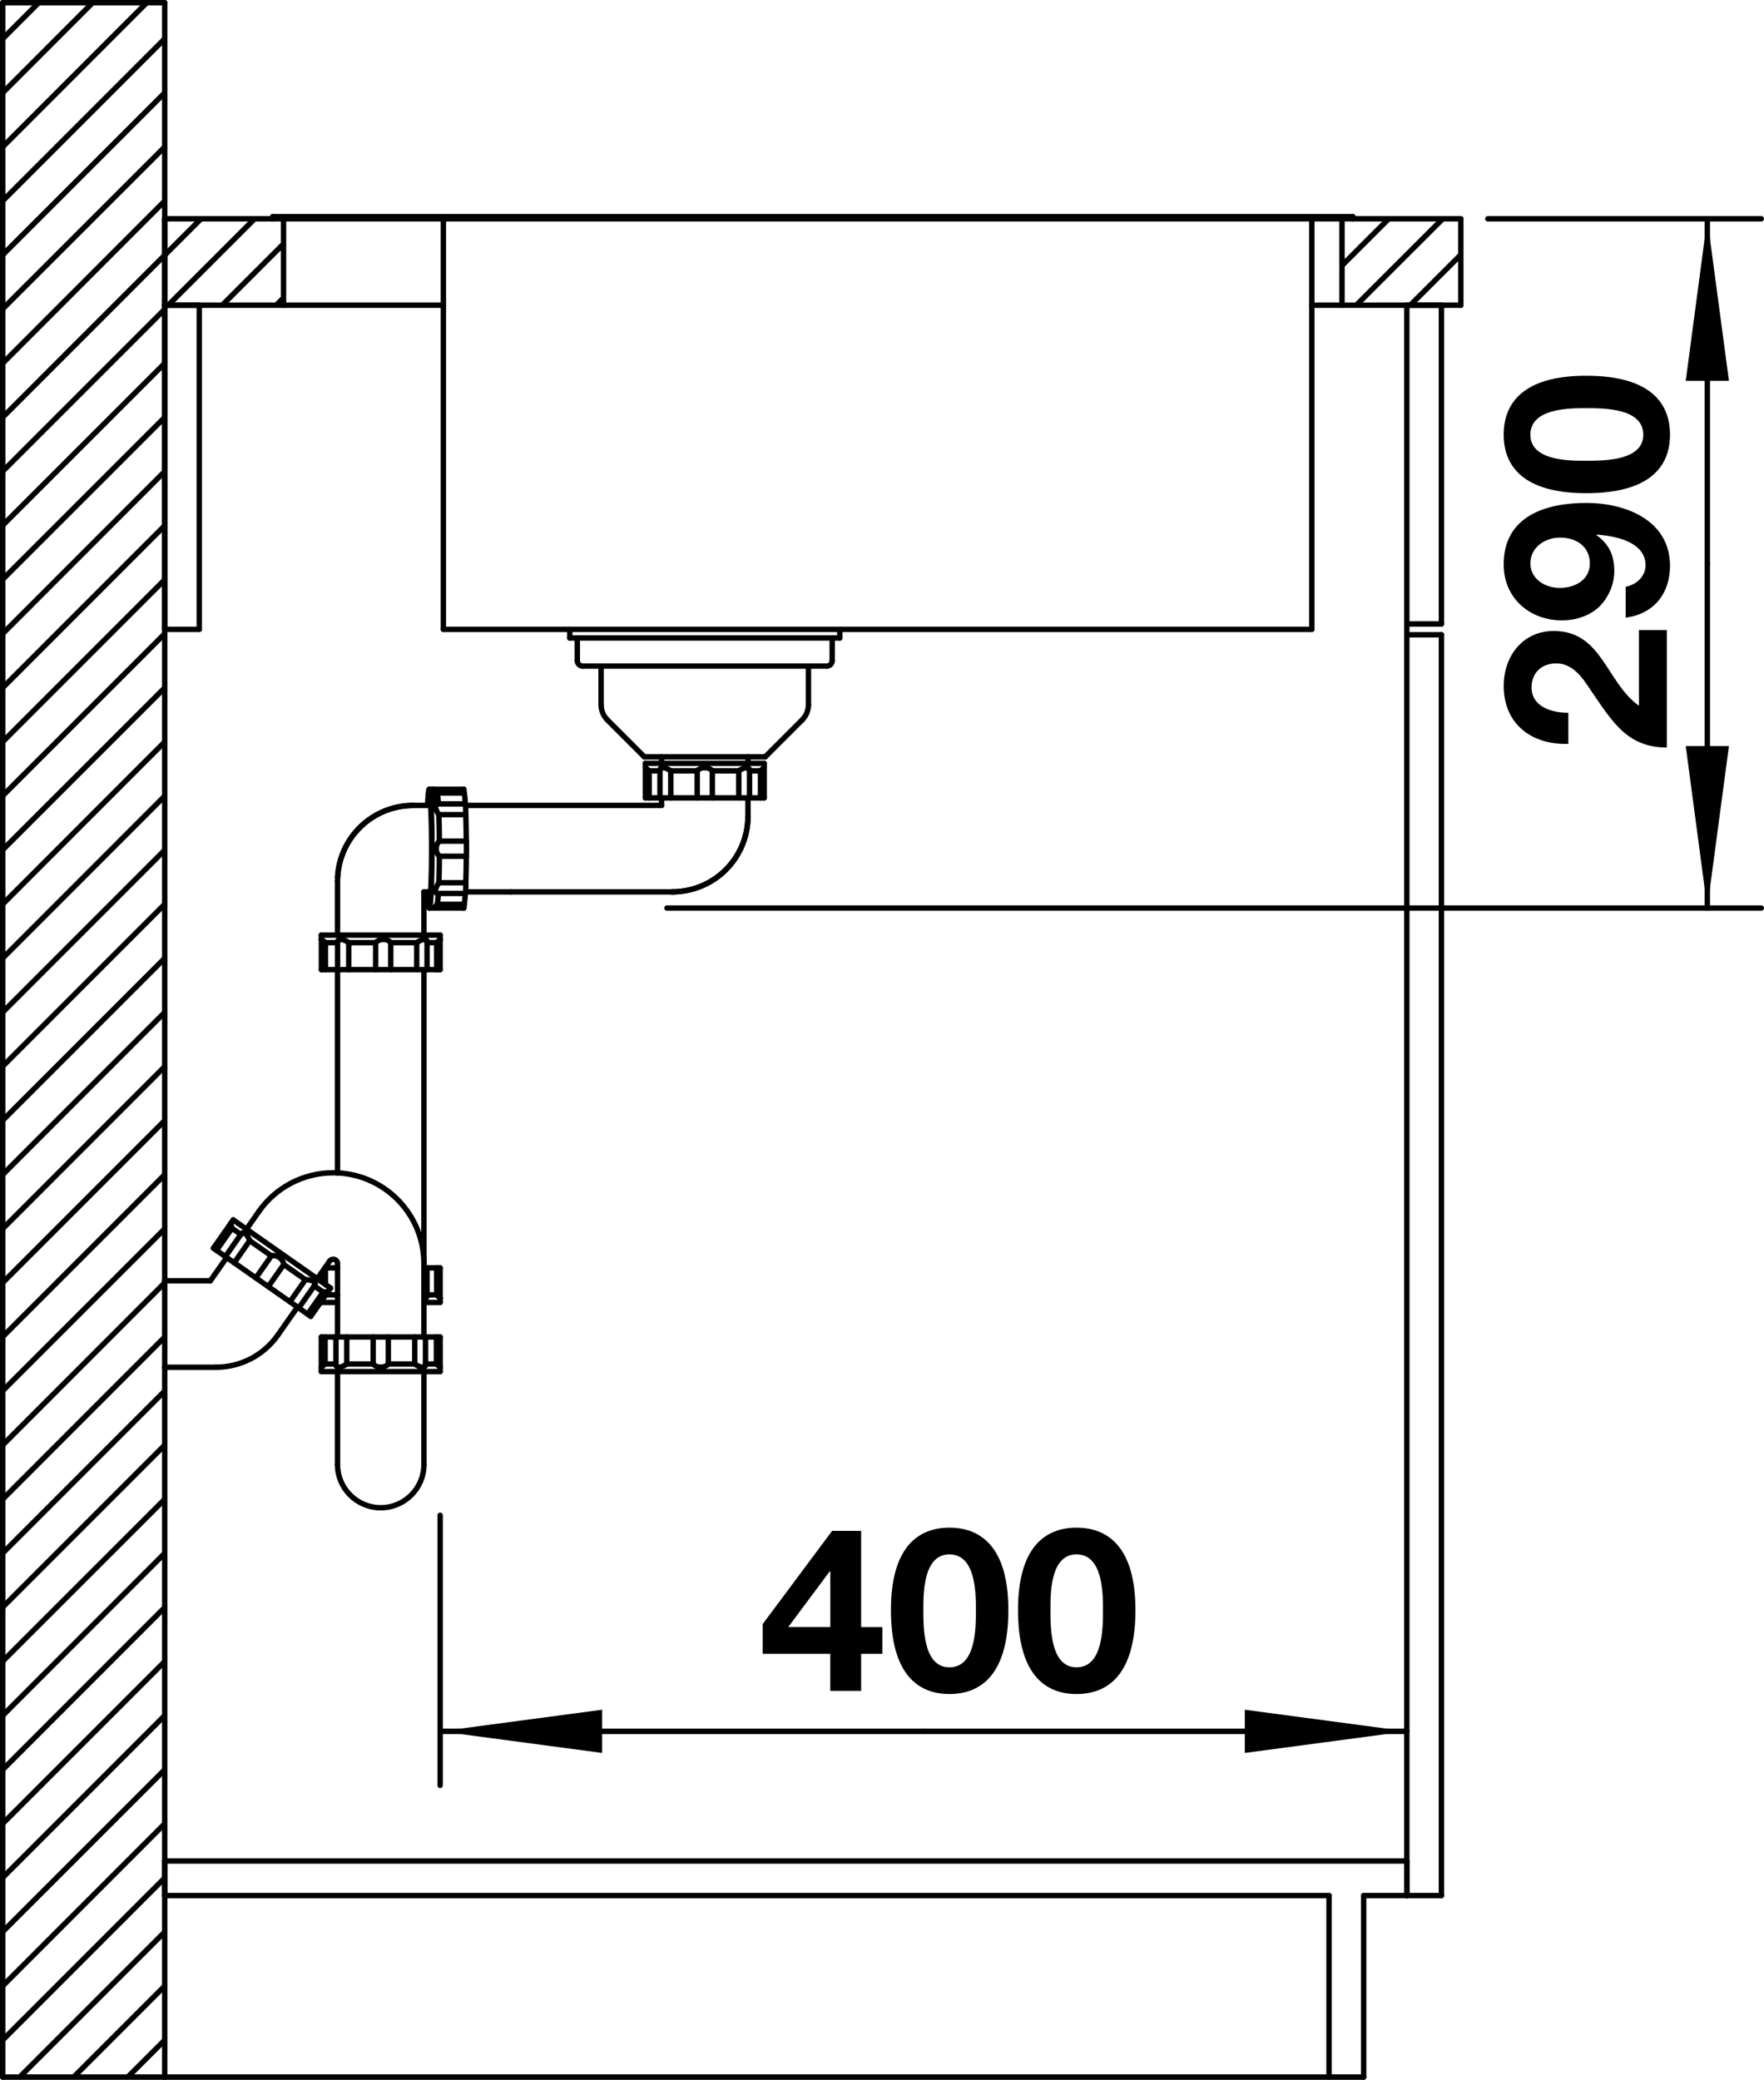 <?xml version="1.0" encoding="utf-8"?>
<!-- Generator: Adobe Illustrator 15.0.0, SVG Export Plug-In . SVG Version: 6.00 Build 0)  -->
<!DOCTYPE svg PUBLIC "-//W3C//DTD SVG 1.1//EN" "http://www.w3.org/Graphics/SVG/1.1/DTD/svg11.dtd">
<svg version="1.1" id="_x30_" xmlns="http://www.w3.org/2000/svg" xmlns:xlink="http://www.w3.org/1999/xlink" x="0px" y="0px"
	 width="46.295px" height="54.568px" viewBox="0 0 46.295 54.568" enable-background="new 0 0 46.295 54.568" xml:space="preserve">
<g>
	<path d="M21.79,43.391h-1.775v-0.779l1.823-2.446H22.6v2.524h0.557v0.701H22.6v0.972h-0.81V43.391z M21.79,41.232h-0.018
		l-1.085,1.457h1.104V41.232z"/>
	<path d="M24.917,40.081c0.839,0,1.547,0.527,1.547,2.164c0,1.674-0.708,2.201-1.547,2.201c-0.834,0-1.535-0.527-1.535-2.201
		C23.381,40.608,24.083,40.081,24.917,40.081z M24.917,43.745c0.695,0,0.695-1.026,0.695-1.5c0-0.438,0-1.463-0.695-1.463
		c-0.689,0-0.684,1.025-0.684,1.463C24.233,42.719,24.233,43.745,24.917,43.745z"/>
	<path d="M28.252,40.081c0.839,0,1.547,0.527,1.547,2.164c0,1.674-0.708,2.201-1.547,2.201c-0.834,0-1.535-0.527-1.535-2.201
		C26.717,40.608,27.418,40.081,28.252,40.081z M28.252,43.745c0.695,0,0.695-1.026,0.695-1.5c0-0.438,0-1.463-0.695-1.463
		c-0.689,0-0.684,1.025-0.684,1.463C27.569,42.719,27.569,43.745,28.252,43.745z"/>
</g>
<line fill="none" stroke="#000000" stroke-width="0.142" stroke-linecap="round" stroke-linejoin="round" stroke-miterlimit="10" x1="11.551" y1="39.756" x2="11.551" y2="46.843"/>
<line fill="none" stroke="#000000" stroke-width="0.142" stroke-linecap="round" stroke-linejoin="round" stroke-miterlimit="10" x1="11.551" y1="45.425" x2="24.237" y2="45.425"/>
<line fill="none" stroke="#000000" stroke-width="0.142" stroke-linecap="round" stroke-linejoin="round" stroke-miterlimit="10" x1="36.921" y1="45.425" x2="24.237" y2="45.425"/>
<polygon points="11.551,45.425 15.803,45.992 15.803,44.858 "/>
<polygon points="36.921,45.425 32.669,44.858 32.669,45.992 "/>
<g>
	<path d="M41.159,19.517c-0.959,0.03-1.695-0.516-1.695-1.523c0-0.768,0.49-1.439,1.313-1.439c1.271,0,1.373,1.349,2.236,1.961
		V16.53h0.732v3.082c-0.979,0-1.379-0.6-1.877-1.325c-0.258-0.366-0.51-0.881-1.025-0.881c-0.402,0-0.648,0.264-0.648,0.629
		c0,0.504,0.521,0.666,0.965,0.666V19.517z"/>
	<path d="M42.665,15.395c0.281-0.054,0.521-0.27,0.521-0.564c0-0.624-0.814-0.773-1.277-0.803l-0.012,0.012
		c0.336,0.234,0.469,0.54,0.469,0.948c0,0.359-0.168,0.726-0.432,0.965c-0.26,0.222-0.602,0.324-0.936,0.324
		c-0.859,0-1.535-0.587-1.535-1.469c0-1.271,1.109-1.613,2.17-1.613c1.031,0,2.195,0.456,2.195,1.649
		c0,0.726-0.42,1.265-1.164,1.361V15.395z M40.944,14.105c-0.391,0-0.779,0.246-0.779,0.678c0,0.408,0.383,0.642,0.768,0.642
		c0.395,0,0.791-0.204,0.791-0.642C41.723,14.328,41.358,14.105,40.944,14.105z"/>
	<path d="M39.463,11.405c0-0.839,0.527-1.547,2.164-1.547c1.674,0,2.201,0.708,2.201,1.547c0,0.833-0.527,1.535-2.201,1.535
		C39.991,12.94,39.463,12.239,39.463,11.405z M43.127,11.405c0-0.696-1.027-0.696-1.5-0.696c-0.438,0-1.463,0-1.463,0.696
		c0,0.689,1.025,0.684,1.463,0.684C42.1,12.089,43.127,12.089,43.127,11.405z"/>
</g>
<line fill="none" stroke="#000000" stroke-width="0.142" stroke-linecap="round" stroke-linejoin="round" stroke-miterlimit="10" x1="39.047" y1="5.74" x2="46.224" y2="5.74"/>
<line fill="none" stroke="#000000" stroke-width="0.142" stroke-linecap="round" stroke-linejoin="round" stroke-miterlimit="10" x1="17.504" y1="23.825" x2="46.224" y2="23.825"/>
<line fill="none" stroke="#000000" stroke-width="0.142" stroke-linecap="round" stroke-linejoin="round" stroke-miterlimit="10" x1="44.807" y1="5.74" x2="44.807" y2="14.783"/>
<line fill="none" stroke="#000000" stroke-width="0.142" stroke-linecap="round" stroke-linejoin="round" stroke-miterlimit="10" x1="44.807" y1="23.825" x2="44.807" y2="14.783"/>
<polygon points="44.807,5.74 44.241,9.992 45.375,9.992 "/>
<polygon points="44.807,23.825 45.375,19.573 44.241,19.573 "/>
<line fill="none" stroke="#000000" stroke-width="0.142" stroke-linecap="round" stroke-linejoin="round" stroke-miterlimit="10" x1="0.071" y1="54.496" x2="4.323" y2="54.496"/>
<line fill="none" stroke="#000000" stroke-width="0.142" stroke-linecap="round" stroke-linejoin="round" stroke-miterlimit="10" x1="0.071" y1="0.071" x2="0.071" y2="54.496"/>
<line fill="none" stroke="#000000" stroke-width="0.142" stroke-linecap="round" stroke-linejoin="round" stroke-miterlimit="10" x1="4.323" y1="0.071" x2="4.323" y2="33.604"/>
<line fill="none" stroke="#000000" stroke-width="0.142" stroke-linecap="round" stroke-linejoin="round" stroke-miterlimit="10" x1="4.323" y1="35.872" x2="4.323" y2="54.496"/>
<line fill="none" stroke="#000000" stroke-width="0.142" stroke-linecap="round" stroke-linejoin="round" stroke-miterlimit="10" x1="0.071" y1="0.071" x2="4.323" y2="0.071"/>
<line fill="none" stroke="#000000" stroke-width="0.142" stroke-linecap="round" stroke-linejoin="round" stroke-miterlimit="10" x1="4.323" y1="54.496" x2="35.788" y2="54.496"/>
<line fill="none" stroke="#000000" stroke-width="0.142" stroke-linecap="round" stroke-linejoin="round" stroke-miterlimit="10" x1="36.921" y1="49.734" x2="35.788" y2="49.734"/>
<line fill="none" stroke="#000000" stroke-width="0.142" stroke-linecap="round" stroke-linejoin="round" stroke-miterlimit="10" x1="34.88" y1="49.734" x2="4.323" y2="49.734"/>
<line fill="none" stroke="#000000" stroke-width="0.142" stroke-linecap="round" stroke-linejoin="round" stroke-miterlimit="10" x1="36.921" y1="48.827" x2="4.323" y2="48.827"/>
<line fill="none" stroke="#000000" stroke-width="0.142" stroke-linecap="round" stroke-linejoin="round" stroke-miterlimit="10" x1="4.323" y1="49.734" x2="4.323" y2="48.827"/>
<line fill="none" stroke="#000000" stroke-width="0.142" stroke-linecap="round" stroke-linejoin="round" stroke-miterlimit="10" x1="4.323" y1="16.512" x2="4.323" y2="8.008"/>
<line fill="none" stroke="#000000" stroke-width="0.142" stroke-linecap="round" stroke-linejoin="round" stroke-miterlimit="10" x1="5.23" y1="8.008" x2="5.23" y2="16.512"/>
<line fill="none" stroke="#000000" stroke-width="0.142" stroke-linecap="round" stroke-linejoin="round" stroke-miterlimit="10" x1="5.23" y1="16.512" x2="4.323" y2="16.512"/>
<line fill="none" stroke="#000000" stroke-width="0.142" stroke-linecap="round" stroke-linejoin="round" stroke-miterlimit="10" x1="34.88" y1="54.496" x2="34.88" y2="49.734"/>
<line fill="none" stroke="#000000" stroke-width="0.142" stroke-linecap="round" stroke-linejoin="round" stroke-miterlimit="10" x1="35.788" y1="49.734" x2="35.788" y2="54.496"/>
<line fill="none" stroke="#000000" stroke-width="0.142" stroke-linecap="round" stroke-linejoin="round" stroke-miterlimit="10" x1="36.921" y1="16.37" x2="36.921" y2="16.654"/>
<line fill="none" stroke="#000000" stroke-width="0.142" stroke-linecap="round" stroke-linejoin="round" stroke-miterlimit="10" x1="36.921" y1="49.734" x2="36.921" y2="48.827"/>
<line fill="none" stroke="#000000" stroke-width="0.142" stroke-linecap="round" stroke-linejoin="round" stroke-miterlimit="10" x1="5.23" y1="8.008" x2="4.323" y2="8.008"/>
<line fill="none" stroke="#000000" stroke-width="0.142" stroke-linecap="round" stroke-linejoin="round" stroke-miterlimit="10" x1="37.829" y1="49.734" x2="36.921" y2="49.734"/>
<line fill="none" stroke="#000000" stroke-width="0.142" stroke-linecap="round" stroke-linejoin="round" stroke-miterlimit="10" x1="37.829" y1="16.654" x2="36.921" y2="16.654"/>
<line fill="none" stroke="#000000" stroke-width="0.142" stroke-linecap="round" stroke-linejoin="round" stroke-miterlimit="10" x1="37.829" y1="16.37" x2="36.921" y2="16.37"/>
<line fill="none" stroke="#000000" stroke-width="0.142" stroke-linecap="round" stroke-linejoin="round" stroke-miterlimit="10" x1="36.921" y1="8.008" x2="36.921" y2="16.37"/>
<line fill="none" stroke="#000000" stroke-width="0.142" stroke-linecap="round" stroke-linejoin="round" stroke-miterlimit="10" x1="36.921" y1="16.654" x2="36.921" y2="49.734"/>
<line fill="none" stroke="#000000" stroke-width="0.142" stroke-linecap="round" stroke-linejoin="round" stroke-miterlimit="10" x1="37.829" y1="8.008" x2="37.829" y2="16.37"/>
<line fill="none" stroke="#000000" stroke-width="0.142" stroke-linecap="round" stroke-linejoin="round" stroke-miterlimit="10" x1="37.829" y1="16.654" x2="37.829" y2="49.734"/>
<line fill="none" stroke="#000000" stroke-width="0.142" stroke-linecap="round" stroke-linejoin="round" stroke-miterlimit="10" x1="37.829" y1="8.008" x2="36.921" y2="8.008"/>
<line fill="none" stroke="#000000" stroke-width="0.142" stroke-linecap="round" stroke-linejoin="round" stroke-miterlimit="10" x1="4.323" y1="33.604" x2="4.323" y2="35.872"/>
<line fill="none" stroke="#000000" stroke-width="0.142" stroke-linecap="round" stroke-linejoin="round" stroke-miterlimit="10" x1="8.155" y1="34.537" x2="5.601" y2="32.749"/>
<line fill="none" stroke="#000000" stroke-width="0.142" stroke-linecap="round" stroke-linejoin="round" stroke-miterlimit="10" x1="8.481" y1="33.9" x2="8.247" y2="33.737"/>
<line fill="none" stroke="#000000" stroke-width="0.142" stroke-linecap="round" stroke-linejoin="round" stroke-miterlimit="10" x1="8.016" y1="33.575" x2="7.447" y2="33.177"/>
<line fill="none" stroke="#000000" stroke-width="0.142" stroke-linecap="round" stroke-linejoin="round" stroke-miterlimit="10" x1="7.122" y1="32.949" x2="6.553" y2="32.551"/>
<line fill="none" stroke="#000000" stroke-width="0.142" stroke-linecap="round" stroke-linejoin="round" stroke-miterlimit="10" x1="6.088" y1="32.225" x2="6.322" y2="32.389"/>
<line fill="none" stroke="#000000" stroke-width="0.142" stroke-linecap="round" stroke-linejoin="round" stroke-miterlimit="10" x1="6.121" y1="32.006" x2="8.675" y2="33.795"/>
<line fill="none" stroke="#000000" stroke-width="0.142" stroke-linecap="round" stroke-linejoin="round" stroke-miterlimit="10" x1="8.433" y1="24.534" x2="8.433" y2="24.647"/>
<line fill="none" stroke="#000000" stroke-width="0.142" stroke-linecap="round" stroke-linejoin="round" stroke-miterlimit="10" x1="8.433" y1="35.986" x2="8.433" y2="35.079"/>
<line fill="none" stroke="#000000" stroke-width="0.142" stroke-linecap="round" stroke-linejoin="round" stroke-miterlimit="10" x1="8.433" y1="34.172" x2="8.433" y2="34.141"/>
<line fill="none" stroke="#000000" stroke-width="0.142" stroke-linecap="round" stroke-linejoin="round" stroke-miterlimit="10" x1="8.435" y1="24.648" x2="8.435" y2="25.441"/>
<line fill="none" stroke="#000000" stroke-width="0.142" stroke-linecap="round" stroke-linejoin="round" stroke-miterlimit="10" x1="8.435" y1="33.626" x2="8.435" y2="33.397"/>
<line fill="none" stroke="#000000" stroke-width="0.142" stroke-linecap="round" stroke-linejoin="round" stroke-miterlimit="10" x1="8.532" y1="35.787" x2="8.532" y2="35.079"/>
<line fill="none" stroke="#000000" stroke-width="0.142" stroke-linecap="round" stroke-linejoin="round" stroke-miterlimit="10" x1="8.542" y1="24.732" x2="8.542" y2="25.441"/>
<line fill="none" stroke="#000000" stroke-width="0.142" stroke-linecap="round" stroke-linejoin="round" stroke-miterlimit="10" x1="8.542" y1="33.701" x2="8.542" y2="33.265"/>
<line fill="none" stroke="#000000" stroke-width="0.142" stroke-linecap="round" stroke-linejoin="round" stroke-miterlimit="10" x1="8.817" y1="35.808" x2="8.817" y2="35.079"/>
<line fill="none" stroke="#000000" stroke-width="0.142" stroke-linecap="round" stroke-linejoin="round" stroke-miterlimit="10" x1="8.858" y1="23.116" x2="8.858" y2="24.534"/>
<line fill="none" stroke="#000000" stroke-width="0.142" stroke-linecap="round" stroke-linejoin="round" stroke-miterlimit="10" x1="8.858" y1="25.441" x2="8.858" y2="30.774"/>
<line fill="none" stroke="#000000" stroke-width="0.142" stroke-linecap="round" stroke-linejoin="round" stroke-miterlimit="10" x1="8.858" y1="33.151" x2="8.858" y2="35.079"/>
<line fill="none" stroke="#000000" stroke-width="0.142" stroke-linecap="round" stroke-linejoin="round" stroke-miterlimit="10" x1="8.858" y1="35.986" x2="8.858" y2="38.424"/>
<line fill="none" stroke="#000000" stroke-width="0.142" stroke-linecap="round" stroke-linejoin="round" stroke-miterlimit="10" x1="8.859" y1="24.718" x2="8.859" y2="25.441"/>
<line fill="none" stroke="#000000" stroke-width="0.142" stroke-linecap="round" stroke-linejoin="round" stroke-miterlimit="10" x1="9.1" y1="35.787" x2="9.1" y2="35.079"/>
<line fill="none" stroke="#000000" stroke-width="0.142" stroke-linecap="round" stroke-linejoin="round" stroke-miterlimit="10" x1="9.153" y1="24.732" x2="9.153" y2="25.441"/>
<line fill="none" stroke="#000000" stroke-width="0.142" stroke-linecap="round" stroke-linejoin="round" stroke-miterlimit="10" x1="9.794" y1="35.787" x2="9.794" y2="35.079"/>
<line fill="none" stroke="#000000" stroke-width="0.142" stroke-linecap="round" stroke-linejoin="round" stroke-miterlimit="10" x1="9.859" y1="24.732" x2="9.859" y2="25.441"/>
<line fill="none" stroke="#000000" stroke-width="0.142" stroke-linecap="round" stroke-linejoin="round" stroke-miterlimit="10" x1="10.191" y1="35.787" x2="10.191" y2="35.079"/>
<line fill="none" stroke="#000000" stroke-width="0.142" stroke-linecap="round" stroke-linejoin="round" stroke-miterlimit="10" x1="10.255" y1="24.732" x2="10.255" y2="25.441"/>
<line fill="none" stroke="#000000" stroke-width="0.142" stroke-linecap="round" stroke-linejoin="round" stroke-miterlimit="10" x1="8.861" y1="23.006" x2="8.858" y2="23.116"/>
<line fill="none" stroke="#000000" stroke-width="0.142" stroke-linecap="round" stroke-linejoin="round" stroke-miterlimit="10" x1="11.551" y1="35.986" x2="8.433" y2="35.986"/>
<line fill="none" stroke="#000000" stroke-width="0.142" stroke-linecap="round" stroke-linejoin="round" stroke-miterlimit="10" x1="4.323" y1="35.872" x2="5.668" y2="35.872"/>
<line fill="none" stroke="#000000" stroke-width="0.142" stroke-linecap="round" stroke-linejoin="round" stroke-miterlimit="10" x1="11.551" y1="34.059" x2="11.543" y2="34.05"/>
<line fill="none" stroke="#000000" stroke-width="0.142" stroke-linecap="round" stroke-linejoin="round" stroke-miterlimit="10" x1="10.885" y1="35.787" x2="10.885" y2="35.079"/>
<line fill="none" stroke="#000000" stroke-width="0.142" stroke-linecap="round" stroke-linejoin="round" stroke-miterlimit="10" x1="10.936" y1="24.732" x2="10.936" y2="25.441"/>
<line fill="none" stroke="#000000" stroke-width="0.142" stroke-linecap="round" stroke-linejoin="round" stroke-miterlimit="10" x1="11.126" y1="35.986" x2="11.126" y2="38.424"/>
<line fill="none" stroke="#000000" stroke-width="0.142" stroke-linecap="round" stroke-linejoin="round" stroke-miterlimit="10" x1="11.126" y1="35.079" x2="11.126" y2="25.441"/>
<line fill="none" stroke="#000000" stroke-width="0.142" stroke-linecap="round" stroke-linejoin="round" stroke-miterlimit="10" x1="11.126" y1="24.534" x2="11.126" y2="23.399"/>
<line fill="none" stroke="#000000" stroke-width="0.142" stroke-linecap="round" stroke-linejoin="round" stroke-miterlimit="10" x1="11.167" y1="35.809" x2="11.167" y2="35.079"/>
<line fill="none" stroke="#000000" stroke-width="0.142" stroke-linecap="round" stroke-linejoin="round" stroke-miterlimit="10" x1="11.208" y1="24.706" x2="11.208" y2="25.441"/>
<line fill="none" stroke="#000000" stroke-width="0.142" stroke-linecap="round" stroke-linejoin="round" stroke-miterlimit="10" x1="11.208" y1="34.001" x2="11.208" y2="33.265"/>
<line fill="none" stroke="#000000" stroke-width="0.142" stroke-linecap="round" stroke-linejoin="round" stroke-miterlimit="10" x1="11.453" y1="35.787" x2="11.453" y2="35.079"/>
<line fill="none" stroke="#000000" stroke-width="0.142" stroke-linecap="round" stroke-linejoin="round" stroke-miterlimit="10" x1="11.46" y1="24.732" x2="11.46" y2="25.441"/>
<line fill="none" stroke="#000000" stroke-width="0.142" stroke-linecap="round" stroke-linejoin="round" stroke-miterlimit="10" x1="11.46" y1="33.974" x2="11.46" y2="33.265"/>
<line fill="none" stroke="#000000" stroke-width="0.142" stroke-linecap="round" stroke-linejoin="round" stroke-miterlimit="10" x1="11.55" y1="24.648" x2="11.55" y2="25.441"/>
<line fill="none" stroke="#000000" stroke-width="0.142" stroke-linecap="round" stroke-linejoin="round" stroke-miterlimit="10" x1="11.55" y1="34.057" x2="11.55" y2="33.265"/>
<line fill="none" stroke="#000000" stroke-width="0.142" stroke-linecap="round" stroke-linejoin="round" stroke-miterlimit="10" x1="11.551" y1="24.534" x2="11.551" y2="24.647"/>
<line fill="none" stroke="#000000" stroke-width="0.142" stroke-linecap="round" stroke-linejoin="round" stroke-miterlimit="10" x1="11.551" y1="35.986" x2="11.551" y2="35.079"/>
<line fill="none" stroke="#000000" stroke-width="0.142" stroke-linecap="round" stroke-linejoin="round" stroke-miterlimit="10" x1="11.551" y1="34.172" x2="11.551" y2="34.059"/>
<line fill="none" stroke="#000000" stroke-width="0.142" stroke-linecap="round" stroke-linejoin="round" stroke-miterlimit="10" x1="6.121" y1="32.006" x2="5.601" y2="32.749"/>
<line fill="none" stroke="#000000" stroke-width="0.142" stroke-linecap="round" stroke-linejoin="round" stroke-miterlimit="10" x1="6.088" y1="32.225" x2="5.682" y2="32.806"/>
<line fill="none" stroke="#000000" stroke-width="0.142" stroke-linecap="round" stroke-linejoin="round" stroke-miterlimit="10" x1="6.333" y1="32.371" x2="5.915" y2="32.969"/>
<line fill="none" stroke="#000000" stroke-width="0.142" stroke-linecap="round" stroke-linejoin="round" stroke-miterlimit="10" x1="5.521" y1="33.604" x2="5.949" y2="32.993"/>
<line fill="none" stroke="#000000" stroke-width="0.142" stroke-linecap="round" stroke-linejoin="round" stroke-miterlimit="10" x1="6.469" y1="32.25" x2="6.794" y2="31.785"/>
<line fill="none" stroke="#000000" stroke-width="0.142" stroke-linecap="round" stroke-linejoin="round" stroke-miterlimit="10" x1="6.553" y1="32.551" x2="6.147" y2="33.132"/>
<line fill="none" stroke="#000000" stroke-width="0.142" stroke-linecap="round" stroke-linejoin="round" stroke-miterlimit="10" x1="7.122" y1="32.949" x2="6.715" y2="33.529"/>
<line fill="none" stroke="#000000" stroke-width="0.142" stroke-linecap="round" stroke-linejoin="round" stroke-miterlimit="10" x1="11.551" y1="24.647" x2="11.542" y2="24.657"/>
<line fill="none" stroke="#000000" stroke-width="0.142" stroke-linecap="round" stroke-linejoin="round" stroke-miterlimit="10" x1="8.435" y1="24.647" x2="8.435" y2="24.647"/>
<line fill="none" stroke="#000000" stroke-width="0.142" stroke-linecap="round" stroke-linejoin="round" stroke-miterlimit="10" x1="11.453" y1="35.787" x2="11.167" y2="35.787"/>
<line fill="none" stroke="#000000" stroke-width="0.142" stroke-linecap="round" stroke-linejoin="round" stroke-miterlimit="10" x1="8.532" y1="35.787" x2="8.817" y2="35.787"/>
<line fill="none" stroke="#000000" stroke-width="0.142" stroke-linecap="round" stroke-linejoin="round" stroke-miterlimit="10" x1="9.1" y1="35.787" x2="9.794" y2="35.787"/>
<line fill="none" stroke="#000000" stroke-width="0.142" stroke-linecap="round" stroke-linejoin="round" stroke-miterlimit="10" x1="10.191" y1="35.787" x2="10.885" y2="35.787"/>
<line fill="none" stroke="#000000" stroke-width="0.142" stroke-linecap="round" stroke-linejoin="round" stroke-miterlimit="10" x1="8.433" y1="35.079" x2="11.551" y2="35.079"/>
<line fill="none" stroke="#000000" stroke-width="0.142" stroke-linecap="round" stroke-linejoin="round" stroke-miterlimit="10" x1="8.433" y1="34.172" x2="8.858" y2="34.172"/>
<line fill="none" stroke="#000000" stroke-width="0.142" stroke-linecap="round" stroke-linejoin="round" stroke-miterlimit="10" x1="11.126" y1="34.172" x2="11.551" y2="34.172"/>
<line fill="none" stroke="#000000" stroke-width="0.142" stroke-linecap="round" stroke-linejoin="round" stroke-miterlimit="10" x1="8.55" y1="33.974" x2="8.86" y2="33.974"/>
<line fill="none" stroke="#000000" stroke-width="0.142" stroke-linecap="round" stroke-linejoin="round" stroke-miterlimit="10" x1="11.208" y1="33.974" x2="11.46" y2="33.974"/>
<line fill="none" stroke="#000000" stroke-width="0.142" stroke-linecap="round" stroke-linejoin="round" stroke-miterlimit="10" x1="7.447" y1="33.177" x2="7.041" y2="33.757"/>
<line fill="none" stroke="#000000" stroke-width="0.142" stroke-linecap="round" stroke-linejoin="round" stroke-miterlimit="10" x1="8.016" y1="33.575" x2="7.609" y2="34.155"/>
<line fill="none" stroke="#000000" stroke-width="0.142" stroke-linecap="round" stroke-linejoin="round" stroke-miterlimit="10" x1="7.293" y1="35.026" x2="7.807" y2="34.294"/>
<line fill="none" stroke="#000000" stroke-width="0.142" stroke-linecap="round" stroke-linejoin="round" stroke-miterlimit="10" x1="8.327" y1="33.551" x2="8.652" y2="33.086"/>
<line fill="none" stroke="#000000" stroke-width="0.142" stroke-linecap="round" stroke-linejoin="round" stroke-miterlimit="10" x1="8.259" y1="33.721" x2="7.841" y2="34.317"/>
<line fill="none" stroke="#000000" stroke-width="0.142" stroke-linecap="round" stroke-linejoin="round" stroke-miterlimit="10" x1="8.481" y1="33.9" x2="8.074" y2="34.481"/>
<line fill="none" stroke="#000000" stroke-width="0.142" stroke-linecap="round" stroke-linejoin="round" stroke-miterlimit="10" x1="8.675" y1="33.795" x2="8.155" y2="34.537"/>
<line fill="none" stroke="#000000" stroke-width="0.142" stroke-linecap="round" stroke-linejoin="round" stroke-miterlimit="10" x1="21.051" y1="18.889" x2="20.083" y2="19.857"/>
<line fill="none" stroke="#000000" stroke-width="0.142" stroke-linecap="round" stroke-linejoin="round" stroke-miterlimit="10" x1="13.401" y1="23.399" x2="13.399" y2="23.4"/>
<line fill="none" stroke="#000000" stroke-width="0.142" stroke-linecap="round" stroke-linejoin="round" stroke-miterlimit="10" x1="17.65" y1="23.399" x2="17.647" y2="23.4"/>
<line fill="none" stroke="#000000" stroke-width="0.142" stroke-linecap="round" stroke-linejoin="round" stroke-miterlimit="10" x1="4.323" y1="33.604" x2="5.521" y2="33.604"/>
<line fill="none" stroke="#000000" stroke-width="0.142" stroke-linecap="round" stroke-linejoin="round" stroke-miterlimit="10" x1="8.527" y1="33.265" x2="8.86" y2="33.265"/>
<line fill="none" stroke="#000000" stroke-width="0.142" stroke-linecap="round" stroke-linejoin="round" stroke-miterlimit="10" x1="11.126" y1="33.265" x2="11.55" y2="33.265"/>
<line fill="none" stroke="#000000" stroke-width="0.142" stroke-linecap="round" stroke-linejoin="round" stroke-miterlimit="10" x1="15.151" y1="16.739" x2="15.151" y2="17.334"/>
<line fill="none" stroke="#000000" stroke-width="0.142" stroke-linecap="round" stroke-linejoin="round" stroke-miterlimit="10" x1="15.775" y1="17.476" x2="15.775" y2="18.488"/>
<line fill="none" stroke="#000000" stroke-width="0.142" stroke-linecap="round" stroke-linejoin="round" stroke-miterlimit="10" x1="16.937" y1="20.027" x2="16.937" y2="20.934"/>
<line fill="none" stroke="#000000" stroke-width="0.142" stroke-linecap="round" stroke-linejoin="round" stroke-miterlimit="10" x1="17.036" y1="20.225" x2="17.036" y2="20.934"/>
<line fill="none" stroke="#000000" stroke-width="0.142" stroke-linecap="round" stroke-linejoin="round" stroke-miterlimit="10" x1="17.321" y1="20.204" x2="17.321" y2="20.934"/>
<line fill="none" stroke="#000000" stroke-width="0.142" stroke-linecap="round" stroke-linejoin="round" stroke-miterlimit="10" x1="17.362" y1="19.857" x2="17.362" y2="20.027"/>
<line fill="none" stroke="#000000" stroke-width="0.142" stroke-linecap="round" stroke-linejoin="round" stroke-miterlimit="10" x1="17.362" y1="20.934" x2="17.362" y2="21.133"/>
<line fill="none" stroke="#000000" stroke-width="0.142" stroke-linecap="round" stroke-linejoin="round" stroke-miterlimit="10" x1="17.604" y1="20.225" x2="17.604" y2="20.934"/>
<line fill="none" stroke="#000000" stroke-width="0.142" stroke-linecap="round" stroke-linejoin="round" stroke-miterlimit="10" x1="18.298" y1="20.225" x2="18.298" y2="20.934"/>
<line fill="none" stroke="#000000" stroke-width="0.142" stroke-linecap="round" stroke-linejoin="round" stroke-miterlimit="10" x1="18.695" y1="20.225" x2="18.695" y2="20.934"/>
<line fill="none" stroke="#000000" stroke-width="0.142" stroke-linecap="round" stroke-linejoin="round" stroke-miterlimit="10" x1="19.389" y1="20.225" x2="19.389" y2="20.934"/>
<line fill="none" stroke="#000000" stroke-width="0.142" stroke-linecap="round" stroke-linejoin="round" stroke-miterlimit="10" x1="19.63" y1="20.027" x2="19.63" y2="19.857"/>
<line fill="none" stroke="#000000" stroke-width="0.142" stroke-linecap="round" stroke-linejoin="round" stroke-miterlimit="10" x1="19.671" y1="20.205" x2="19.671" y2="20.934"/>
<line fill="none" stroke="#000000" stroke-width="0.142" stroke-linecap="round" stroke-linejoin="round" stroke-miterlimit="10" x1="19.957" y1="20.225" x2="19.957" y2="20.934"/>
<line fill="none" stroke="#000000" stroke-width="0.142" stroke-linecap="round" stroke-linejoin="round" stroke-miterlimit="10" x1="20.055" y1="20.027" x2="20.055" y2="20.934"/>
<line fill="none" stroke="#000000" stroke-width="0.142" stroke-linecap="round" stroke-linejoin="round" stroke-miterlimit="10" x1="21.217" y1="17.476" x2="21.217" y2="18.488"/>
<line fill="none" stroke="#000000" stroke-width="0.142" stroke-linecap="round" stroke-linejoin="round" stroke-miterlimit="10" x1="19.63" y1="20.934" x2="19.63" y2="21.431"/>
<line fill="none" stroke="#000000" stroke-width="0.142" stroke-linecap="round" stroke-linejoin="round" stroke-miterlimit="10" x1="11.55" y1="25.441" x2="8.435" y2="25.441"/>
<line fill="none" stroke="#000000" stroke-width="0.142" stroke-linecap="round" stroke-linejoin="round" stroke-miterlimit="10" x1="11.383" y1="20.708" x2="11.38" y2="20.707"/>
<line fill="none" stroke="#000000" stroke-width="0.142" stroke-linecap="round" stroke-linejoin="round" stroke-miterlimit="10" x1="21.841" y1="16.739" x2="21.841" y2="17.334"/>
<polyline fill="none" stroke="#000000" stroke-width="0.142" stroke-linecap="round" stroke-linejoin="round" stroke-miterlimit="10" points="
	17.647,23.4 17.735,23.398 17.868,23.388 18,23.368 18.131,23.34 18.26,23.303 18.385,23.257 18.508,23.203 18.626,23.141 
	18.74,23.071 18.849,22.994 18.953,22.909 19.05,22.817 19.142,22.72 19.226,22.616 19.304,22.507 19.373,22.393 19.435,22.274 
	19.489,22.152 19.534,22.026 19.571,21.897 19.599,21.767 19.618,21.634 19.628,21.501 19.63,21.431 "/>
<line fill="none" stroke="#000000" stroke-width="0.142" stroke-linecap="round" stroke-linejoin="round" stroke-miterlimit="10" x1="17.647" y1="23.4" x2="17.647" y2="23.4"/>
<line fill="none" stroke="#000000" stroke-width="0.142" stroke-linecap="round" stroke-linejoin="round" stroke-miterlimit="10" x1="11.46" y1="24.732" x2="11.208" y2="24.732"/>
<line fill="none" stroke="#000000" stroke-width="0.142" stroke-linecap="round" stroke-linejoin="round" stroke-miterlimit="10" x1="10.936" y1="24.732" x2="10.255" y2="24.732"/>
<line fill="none" stroke="#000000" stroke-width="0.142" stroke-linecap="round" stroke-linejoin="round" stroke-miterlimit="10" x1="9.859" y1="24.732" x2="9.153" y2="24.732"/>
<line fill="none" stroke="#000000" stroke-width="0.142" stroke-linecap="round" stroke-linejoin="round" stroke-miterlimit="10" x1="8.86" y1="24.732" x2="8.542" y2="24.732"/>
<line fill="none" stroke="#000000" stroke-width="0.142" stroke-linecap="round" stroke-linejoin="round" stroke-miterlimit="10" x1="8.433" y1="24.534" x2="11.551" y2="24.534"/>
<line fill="none" stroke="#000000" stroke-width="0.142" stroke-linecap="round" stroke-linejoin="round" stroke-miterlimit="10" x1="11.267" y1="23.825" x2="12.173" y2="23.825"/>
<line fill="none" stroke="#000000" stroke-width="0.142" stroke-linecap="round" stroke-linejoin="round" stroke-miterlimit="10" x1="11.474" y1="23.727" x2="12.182" y2="23.727"/>
<line fill="none" stroke="#000000" stroke-width="0.142" stroke-linecap="round" stroke-linejoin="round" stroke-miterlimit="10" x1="11.485" y1="23.441" x2="12.214" y2="23.441"/>
<line fill="none" stroke="#000000" stroke-width="0.142" stroke-linecap="round" stroke-linejoin="round" stroke-miterlimit="10" x1="11.125" y1="23.4" x2="11.299" y2="23.4"/>
<line fill="none" stroke="#000000" stroke-width="0.142" stroke-linecap="round" stroke-linejoin="round" stroke-miterlimit="10" x1="12.22" y1="23.4" x2="17.646" y2="23.4"/>
<line fill="none" stroke="#000000" stroke-width="0.142" stroke-linecap="round" stroke-linejoin="round" stroke-miterlimit="10" x1="11.517" y1="23.159" x2="12.225" y2="23.159"/>
<line fill="none" stroke="#000000" stroke-width="0.142" stroke-linecap="round" stroke-linejoin="round" stroke-miterlimit="10" x1="15.941" y1="18.889" x2="16.909" y2="19.857"/>
<polyline fill="none" stroke="#000000" stroke-width="0.142" stroke-linecap="round" stroke-linejoin="round" stroke-miterlimit="10" points="
	10.842,21.132 10.762,21.134 10.632,21.144 10.504,21.161 10.377,21.188 10.252,21.222 10.129,21.265 10.01,21.315 9.894,21.374 
	9.782,21.439 9.675,21.512 9.573,21.592 9.476,21.678 9.385,21.771 9.3,21.869 9.222,21.972 9.15,22.081 9.086,22.193 9.03,22.31 
	8.981,22.43 8.94,22.553 8.907,22.679 8.883,22.806 8.867,22.935 8.861,23.006 "/>
<line fill="none" stroke="#000000" stroke-width="0.142" stroke-linecap="round" stroke-linejoin="round" stroke-miterlimit="10" x1="11.53" y1="22.465" x2="12.238" y2="22.465"/>
<line fill="none" stroke="#000000" stroke-width="0.142" stroke-linecap="round" stroke-linejoin="round" stroke-miterlimit="10" x1="11.53" y1="22.068" x2="12.238" y2="22.068"/>
<line fill="none" stroke="#000000" stroke-width="0.142" stroke-linecap="round" stroke-linejoin="round" stroke-miterlimit="10" x1="11.517" y1="21.374" x2="12.225" y2="21.374"/>
<line fill="none" stroke="#000000" stroke-width="0.142" stroke-linecap="round" stroke-linejoin="round" stroke-miterlimit="10" x1="17.363" y1="21.132" x2="12.22" y2="21.132"/>
<line fill="none" stroke="#000000" stroke-width="0.142" stroke-linecap="round" stroke-linejoin="round" stroke-miterlimit="10" x1="11.299" y1="21.132" x2="10.842" y2="21.132"/>
<line fill="none" stroke="#000000" stroke-width="0.142" stroke-linecap="round" stroke-linejoin="round" stroke-miterlimit="10" x1="11.486" y1="21.091" x2="12.214" y2="21.091"/>
<line fill="none" stroke="#000000" stroke-width="0.142" stroke-linecap="round" stroke-linejoin="round" stroke-miterlimit="10" x1="20.055" y1="20.934" x2="16.938" y2="20.934"/>
<line fill="none" stroke="#000000" stroke-width="0.142" stroke-linecap="round" stroke-linejoin="round" stroke-miterlimit="10" x1="11.474" y1="20.806" x2="12.182" y2="20.806"/>
<line fill="none" stroke="#000000" stroke-width="0.142" stroke-linecap="round" stroke-linejoin="round" stroke-miterlimit="10" x1="11.267" y1="20.707" x2="12.173" y2="20.707"/>
<line fill="none" stroke="#000000" stroke-width="0.142" stroke-linecap="round" stroke-linejoin="round" stroke-miterlimit="10" x1="18.298" y1="20.225" x2="17.604" y2="20.225"/>
<line fill="none" stroke="#000000" stroke-width="0.142" stroke-linecap="round" stroke-linejoin="round" stroke-miterlimit="10" x1="17.321" y1="20.225" x2="17.036" y2="20.225"/>
<line fill="none" stroke="#000000" stroke-width="0.142" stroke-linecap="round" stroke-linejoin="round" stroke-miterlimit="10" x1="18.695" y1="20.225" x2="19.389" y2="20.225"/>
<line fill="none" stroke="#000000" stroke-width="0.142" stroke-linecap="round" stroke-linejoin="round" stroke-miterlimit="10" x1="19.671" y1="20.225" x2="19.957" y2="20.225"/>
<line fill="none" stroke="#000000" stroke-width="0.142" stroke-linecap="round" stroke-linejoin="round" stroke-miterlimit="10" x1="16.937" y1="20.027" x2="20.055" y2="20.027"/>
<line fill="none" stroke="#000000" stroke-width="0.142" stroke-linecap="round" stroke-linejoin="round" stroke-miterlimit="10" x1="16.909" y1="19.857" x2="20.083" y2="19.857"/>
<line fill="none" stroke="#000000" stroke-width="0.142" stroke-linecap="round" stroke-linejoin="round" stroke-miterlimit="10" x1="21.699" y1="17.476" x2="15.293" y2="17.476"/>
<path fill="none" stroke="#000000" stroke-width="0.142" stroke-linecap="round" stroke-linejoin="round" stroke-miterlimit="10" d="
	M8.61,33.888c-0.043,0.004-0.086,0.008-0.129,0.013"/>
<path fill="none" stroke="#000000" stroke-width="0.142" stroke-linecap="round" stroke-linejoin="round" stroke-miterlimit="10" d="
	M8.433,35.872c0.033-0.027,0.066-0.056,0.099-0.085"/>
<path fill="none" stroke="#000000" stroke-width="0.142" stroke-linecap="round" stroke-linejoin="round" stroke-miterlimit="10" d="
	M20.055,20.14c-0.033,0.028-0.066,0.056-0.098,0.085"/>
<path fill="none" stroke="#000000" stroke-width="0.142" stroke-linecap="round" stroke-linejoin="round" stroke-miterlimit="10" d="
	M17.036,20.225c-0.032-0.029-0.065-0.057-0.099-0.085"/>
<path fill="none" stroke="#000000" stroke-width="0.142" stroke-linecap="round" stroke-linejoin="round" stroke-miterlimit="10" d="
	M11.453,35.787c0.032,0.029,0.065,0.058,0.098,0.085"/>
<path fill="none" stroke="#000000" stroke-width="0.142" stroke-linecap="round" stroke-linejoin="round" stroke-miterlimit="10" d="
	M6.088,32.225c-0.01-0.042-0.021-0.084-0.032-0.126"/>
<path fill="none" stroke="#000000" stroke-width="0.142" stroke-linecap="round" stroke-linejoin="round" stroke-miterlimit="10" d="
	M11.126,33.151c0-1.315-1.066-2.381-2.381-2.381c-0.777,0-1.505,0.379-1.951,1.015"/>
<path fill="none" stroke="#000000" stroke-width="0.142" stroke-linecap="round" stroke-linejoin="round" stroke-miterlimit="10" d="
	M5.668,35.872c0.647,0,1.254-0.315,1.625-0.846"/>
<path fill="none" stroke="#000000" stroke-width="0.142" stroke-linecap="round" stroke-linejoin="round" stroke-miterlimit="10" d="
	M10.839,21.133c-1.051,0.002-1.919,0.824-1.978,1.873"/>
<path fill="none" stroke="#000000" stroke-width="0.142" stroke-linecap="round" stroke-linejoin="round" stroke-miterlimit="10" d="
	M8.858,38.424c0,0.626,0.508,1.134,1.134,1.134c0.626,0,1.134-0.508,1.134-1.134"/>
<path fill="none" stroke="#000000" stroke-width="0.142" stroke-linecap="round" stroke-linejoin="round" stroke-miterlimit="10" d="
	M21.051,18.889c0.106-0.106,0.166-0.251,0.166-0.401"/>
<path fill="none" stroke="#000000" stroke-width="0.142" stroke-linecap="round" stroke-linejoin="round" stroke-miterlimit="10" d="
	M15.775,18.488c0,0.15,0.06,0.294,0.166,0.401"/>
<path fill="none" stroke="#000000" stroke-width="0.142" stroke-linecap="round" stroke-linejoin="round" stroke-miterlimit="10" d="
	M21.699,17.476c0.079,0,0.142-0.063,0.142-0.142"/>
<path fill="none" stroke="#000000" stroke-width="0.142" stroke-linecap="round" stroke-linejoin="round" stroke-miterlimit="10" d="
	M15.151,17.334c0,0.078,0.063,0.142,0.142,0.142"/>
<path fill="none" stroke="#000000" stroke-width="0.142" stroke-linecap="round" stroke-linejoin="round" stroke-miterlimit="10" d="
	M8.858,33.151c0-0.063-0.051-0.113-0.113-0.113c-0.037,0-0.072,0.018-0.093,0.048"/>
<path fill="none" stroke="#000000" stroke-width="0.142" stroke-linecap="round" stroke-linejoin="round" stroke-miterlimit="10" d="
	M12.173,20.707c0.002,0.004,0.002,0.005,0.002,0.007c0.001,0.006,0.002,0.013,0.002,0.019c0.001,0.011,0.001,0.021,0.002,0.031
	c0.001,0.014,0.001,0.028,0.002,0.042"/>
<path fill="none" stroke="#000000" stroke-width="0.142" stroke-linecap="round" stroke-linejoin="round" stroke-miterlimit="10" d="
	M12.214,21.091c0.002,0,0.002,0.003,0.002,0.006c0,0.007,0.001,0.012,0.002,0.017c0.001,0.008,0.001,0.018,0.002,0.027
	c0,0.012,0.001,0.024,0.001,0.036c0.001,0.015,0.001,0.029,0.001,0.043c0,0.017,0.001,0.033,0.001,0.049c0,0.035,0,0.07,0,0.105"/>
<path fill="none" stroke="#000000" stroke-width="0.142" stroke-linecap="round" stroke-linejoin="round" stroke-miterlimit="10" d="
	M11.267,20.707c-0.003,0-0.005,0.004-0.006,0.007c-0.003,0.008-0.005,0.014-0.007,0.021c-0.002,0.011-0.004,0.023-0.006,0.035
	c-0.002,0.016-0.004,0.032-0.006,0.048c-0.002,0.02-0.004,0.041-0.006,0.061c-0.002,0.024-0.004,0.049-0.005,0.073
	c-0.004,0.06-0.007,0.121-0.01,0.181"/>
<path fill="none" stroke="#000000" stroke-width="0.142" stroke-linecap="round" stroke-linejoin="round" stroke-miterlimit="10" d="
	M11.267,23.825c-0.003,0-0.005-0.003-0.006-0.007c-0.003-0.008-0.005-0.014-0.007-0.021c-0.002-0.011-0.004-0.022-0.006-0.034
	c-0.002-0.016-0.004-0.032-0.006-0.048c-0.002-0.021-0.004-0.041-0.006-0.061c-0.002-0.024-0.004-0.049-0.005-0.073
	c-0.004-0.06-0.007-0.12-0.01-0.181"/>
<path fill="none" stroke="#000000" stroke-width="0.142" stroke-linecap="round" stroke-linejoin="round" stroke-miterlimit="10" d="
	M11.327,22.266c0,0.087,0,0.175-0.001,0.263c0,0.084-0.001,0.168-0.003,0.252c-0.001,0.078-0.003,0.155-0.005,0.233
	c-0.002,0.068-0.004,0.136-0.007,0.204c-0.002,0.056-0.005,0.112-0.009,0.167c-0.001,0.022-0.003,0.045-0.005,0.068
	c-0.001,0.019-0.003,0.038-0.005,0.057c-0.001,0.015-0.003,0.029-0.005,0.044c-0.002,0.011-0.004,0.022-0.006,0.032
	c-0.001,0.006-0.003,0.012-0.006,0.019c-0.001,0.003-0.003,0.007-0.006,0.007"/>
<path fill="none" stroke="#000000" stroke-width="0.142" stroke-linecap="round" stroke-linejoin="round" stroke-miterlimit="10" d="
	M11.327,22.266c0-0.087,0-0.175-0.001-0.263c0-0.084-0.001-0.168-0.003-0.252c-0.001-0.078-0.003-0.155-0.005-0.233
	c-0.002-0.068-0.004-0.136-0.007-0.204c-0.002-0.056-0.005-0.111-0.009-0.167c-0.001-0.022-0.003-0.045-0.005-0.068
	c-0.001-0.019-0.003-0.038-0.005-0.056c-0.001-0.015-0.003-0.03-0.005-0.045c-0.002-0.011-0.004-0.022-0.006-0.032
	c-0.001-0.006-0.003-0.012-0.006-0.02c-0.001-0.003-0.003-0.006-0.006-0.006"/>
<path fill="none" stroke="#000000" stroke-width="0.142" stroke-linecap="round" stroke-linejoin="round" stroke-miterlimit="10" d="
	M19.63,21.431c-0.002,0.256-0.055,0.515-0.155,0.753s-0.247,0.456-0.43,0.638c-0.183,0.182-0.401,0.328-0.641,0.426
	c-0.239,0.099-0.498,0.15-0.754,0.151"/>
<path fill="none" stroke="#000000" stroke-width="0.142" stroke-linecap="round" stroke-linejoin="round" stroke-miterlimit="10" d="
	M12.225,21.374c0.001,0.053,0.003,0.105,0.004,0.158c0.005,0.179,0.007,0.357,0.008,0.536"/>
<path fill="none" stroke="#000000" stroke-width="0.142" stroke-linecap="round" stroke-linejoin="round" stroke-miterlimit="10" d="
	M12.182,20.806c0.004,0.012,0.006,0.024,0.008,0.037c0.003,0.021,0.006,0.041,0.008,0.061c0.007,0.062,0.011,0.125,0.015,0.187"/>
<path fill="none" stroke="#000000" stroke-width="0.142" stroke-linecap="round" stroke-linejoin="round" stroke-miterlimit="10" d="
	M12.238,22.465c0,0.062-0.001,0.124-0.002,0.186c-0.002,0.169-0.005,0.339-0.011,0.508"/>
<path fill="none" stroke="#000000" stroke-width="0.142" stroke-linecap="round" stroke-linejoin="round" stroke-miterlimit="10" d="
	M12.212,23.441c-0.004,0.063-0.008,0.125-0.015,0.188c-0.002,0.02-0.005,0.041-0.008,0.061c-0.002,0.013-0.004,0.025-0.008,0.037"/>
<path fill="none" stroke="#000000" stroke-width="0.142" stroke-linecap="round" stroke-linejoin="round" stroke-miterlimit="10" d="
	M12.225,23.159c0,0.035,0,0.07,0,0.105c0,0.016,0,0.033-0.001,0.049c0,0.015,0,0.029-0.001,0.043c0,0.012-0.001,0.023-0.001,0.036
	c0,0.009-0.001,0.019-0.002,0.027c-0.001,0.005-0.002,0.01-0.002,0.017c0,0.003,0,0.006-0.002,0.006"/>
<path fill="none" stroke="#000000" stroke-width="0.142" stroke-linecap="round" stroke-linejoin="round" stroke-miterlimit="10" d="
	M12.238,22.068c0.004,0.066,0.004,0.132,0.004,0.198c0,0.066,0,0.132-0.004,0.199"/>
<path fill="none" stroke="#000000" stroke-width="0.142" stroke-linecap="round" stroke-linejoin="round" stroke-miterlimit="10" d="
	M12.182,23.727c0,0.014-0.001,0.028-0.002,0.042c0,0.01-0.001,0.021-0.002,0.031c0,0.007-0.001,0.014-0.002,0.02
	c-0.001,0.005-0.002,0.006-0.002,0.006"/>
<path fill="none" stroke="#000000" stroke-width="0.142" stroke-linecap="round" stroke-linejoin="round" stroke-miterlimit="10" d="
	M17.394,20.14c-0.02,0-0.042,0.004-0.056,0.018c-0.012,0.011-0.018,0.029-0.018,0.045"/>
<path fill="none" stroke="#000000" stroke-width="0.142" stroke-linecap="round" stroke-linejoin="round" stroke-miterlimit="10" d="
	M17.604,20.225c-0.034-0.024-0.069-0.044-0.107-0.061c-0.033-0.014-0.067-0.024-0.103-0.024"/>
<path fill="none" stroke="#000000" stroke-width="0.142" stroke-linecap="round" stroke-linejoin="round" stroke-miterlimit="10" d="
	M18.496,20.14c-0.04,0-0.08,0.008-0.116,0.024c-0.031,0.014-0.06,0.035-0.082,0.061"/>
<path fill="none" stroke="#000000" stroke-width="0.142" stroke-linecap="round" stroke-linejoin="round" stroke-miterlimit="10" d="
	M19.599,20.14c-0.035,0-0.07,0.011-0.103,0.024c-0.038,0.016-0.073,0.037-0.107,0.061"/>
<path fill="none" stroke="#000000" stroke-width="0.142" stroke-linecap="round" stroke-linejoin="round" stroke-miterlimit="10" d="
	M18.695,20.225c-0.022-0.026-0.051-0.046-0.082-0.061c-0.037-0.017-0.077-0.024-0.117-0.024"/>
<path fill="none" stroke="#000000" stroke-width="0.142" stroke-linecap="round" stroke-linejoin="round" stroke-miterlimit="10" d="
	M11.336,22.266c0,0.102,0,0.203-0.001,0.304c-0.001,0.098-0.002,0.195-0.004,0.292c-0.001,0.09-0.004,0.18-0.006,0.27
	c-0.002,0.079-0.005,0.158-0.009,0.236c-0.002,0.064-0.006,0.129-0.01,0.194c-0.002,0.026-0.004,0.052-0.006,0.079
	c-0.002,0.022-0.004,0.044-0.006,0.065c-0.001,0.017-0.003,0.034-0.006,0.052c-0.002,0.012-0.004,0.025-0.006,0.037
	c-0.001,0.007-0.003,0.014-0.007,0.022c-0.001,0.003-0.003,0.007-0.007,0.007"/>
<path fill="none" stroke="#000000" stroke-width="0.142" stroke-linecap="round" stroke-linejoin="round" stroke-miterlimit="10" d="
	M11.474,20.806c0.004,0.012,0.006,0.024,0.008,0.037c0.003,0.02,0.006,0.041,0.008,0.061c0.007,0.062,0.011,0.124,0.015,0.186"/>
<path fill="none" stroke="#000000" stroke-width="0.142" stroke-linecap="round" stroke-linejoin="round" stroke-miterlimit="10" d="
	M11.429,21.164c-0.002-0.061-0.006-0.123-0.01-0.184c-0.003-0.047-0.006-0.093-0.011-0.14c-0.001-0.017-0.003-0.035-0.006-0.052
	c-0.002-0.013-0.003-0.026-0.006-0.04c-0.001-0.009-0.003-0.018-0.006-0.026c-0.001-0.005-0.003-0.01-0.006-0.013"/>
<path fill="none" stroke="#000000" stroke-width="0.142" stroke-linecap="round" stroke-linejoin="round" stroke-miterlimit="10" d="
	M19.671,20.203c0-0.016-0.006-0.034-0.017-0.045c-0.014-0.014-0.036-0.018-0.056-0.018"/>
<path fill="none" stroke="#000000" stroke-width="0.142" stroke-linecap="round" stroke-linejoin="round" stroke-miterlimit="10" d="
	M11.208,24.703c0-0.015-0.005-0.031-0.016-0.041c-0.013-0.012-0.032-0.015-0.05-0.015"/>
<path fill="none" stroke="#000000" stroke-width="0.142" stroke-linecap="round" stroke-linejoin="round" stroke-miterlimit="10" d="
	M11.517,23.159c-0.024,0.034-0.044,0.069-0.061,0.107c-0.014,0.033-0.025,0.067-0.027,0.103"/>
<path fill="none" stroke="#000000" stroke-width="0.142" stroke-linecap="round" stroke-linejoin="round" stroke-miterlimit="10" d="
	M11.449,22.266c0,0.04,0.007,0.08,0.023,0.117c0.014,0.031,0.033,0.06,0.058,0.082"/>
<path fill="none" stroke="#000000" stroke-width="0.142" stroke-linecap="round" stroke-linejoin="round" stroke-miterlimit="10" d="
	M11.53,22.465c0,0.062-0.001,0.124-0.001,0.186c-0.002,0.169-0.005,0.339-0.011,0.508"/>
<path fill="none" stroke="#000000" stroke-width="0.142" stroke-linecap="round" stroke-linejoin="round" stroke-miterlimit="10" d="
	M11.429,23.369c0,0.019,0.001,0.041,0.014,0.056c0.005,0.005,0.011,0.01,0.018,0.013c0.007,0.003,0.015,0.004,0.023,0.004"/>
<path fill="none" stroke="#000000" stroke-width="0.142" stroke-linecap="round" stroke-linejoin="round" stroke-miterlimit="10" d="
	M11.504,23.443c-0.004,0.062-0.008,0.125-0.015,0.187c-0.002,0.02-0.005,0.04-0.008,0.06c-0.002,0.013-0.004,0.025-0.008,0.037"/>
<path fill="none" stroke="#000000" stroke-width="0.142" stroke-linecap="round" stroke-linejoin="round" stroke-miterlimit="10" d="
	M11.474,23.727c-0.008,0.009-0.017,0.019-0.025,0.028c-0.019,0.021-0.038,0.042-0.057,0.061"/>
<path fill="none" stroke="#000000" stroke-width="0.142" stroke-linecap="round" stroke-linejoin="round" stroke-miterlimit="10" d="
	M11.53,22.068c0-0.062-0.001-0.124-0.001-0.186c-0.002-0.169-0.005-0.339-0.011-0.508"/>
<line fill="none" stroke="#000000" stroke-width="0.142" stroke-linecap="round" stroke-linejoin="round" stroke-miterlimit="10" x1="11.543" y1="24.655" x2="11.522" y2="24.675"/>
<line fill="none" stroke="#000000" stroke-width="0.142" stroke-linecap="round" stroke-linejoin="round" stroke-miterlimit="10" x1="11.522" y1="24.675" x2="11.46" y2="24.732"/>
<path fill="none" stroke="#000000" stroke-width="0.142" stroke-linecap="round" stroke-linejoin="round" stroke-miterlimit="10" d="
	M8.817,35.811c0,0.016,0.006,0.033,0.018,0.045c0.014,0.013,0.036,0.017,0.056,0.017"/>
<path fill="none" stroke="#000000" stroke-width="0.142" stroke-linecap="round" stroke-linejoin="round" stroke-miterlimit="10" d="
	M11.336,22.266c0-0.101,0-0.203-0.001-0.304c-0.001-0.097-0.002-0.195-0.004-0.292c-0.001-0.09-0.004-0.18-0.006-0.27
	c-0.002-0.079-0.005-0.157-0.009-0.236c-0.002-0.064-0.006-0.129-0.01-0.194c-0.002-0.026-0.004-0.052-0.006-0.079
	c-0.002-0.022-0.004-0.043-0.006-0.065c-0.001-0.017-0.003-0.034-0.006-0.051c-0.002-0.013-0.004-0.025-0.006-0.037
	c-0.001-0.007-0.003-0.014-0.007-0.022c-0.001-0.004-0.003-0.008-0.007-0.008"/>
<path fill="none" stroke="#000000" stroke-width="0.142" stroke-linecap="round" stroke-linejoin="round" stroke-miterlimit="10" d="
	M11.429,21.164c0.002,0.036,0.013,0.07,0.027,0.103c0.017,0.038,0.037,0.074,0.061,0.107"/>
<path fill="none" stroke="#000000" stroke-width="0.142" stroke-linecap="round" stroke-linejoin="round" stroke-miterlimit="10" d="
	M11.53,22.068c-0.025,0.022-0.044,0.051-0.058,0.082c-0.016,0.037-0.023,0.077-0.023,0.116"/>
<path fill="none" stroke="#000000" stroke-width="0.142" stroke-linecap="round" stroke-linejoin="round" stroke-miterlimit="10" d="
	M8.542,24.732c-0.013-0.011-0.026-0.022-0.04-0.034c-0.011-0.009-0.022-0.018-0.034-0.027c-0.004-0.003-0.009-0.007-0.013-0.01
	c-0.003-0.003-0.007-0.005-0.01-0.008c-0.002-0.001-0.005-0.003-0.007-0.005"/>
<path fill="none" stroke="#000000" stroke-width="0.142" stroke-linecap="round" stroke-linejoin="round" stroke-miterlimit="10" d="
	M8.94,24.647c-0.021,0-0.046,0.004-0.062,0.02c-0.013,0.012-0.02,0.032-0.02,0.05"/>
<path fill="none" stroke="#000000" stroke-width="0.142" stroke-linecap="round" stroke-linejoin="round" stroke-miterlimit="10" d="
	M9.153,24.732c-0.033-0.024-0.069-0.044-0.107-0.061c-0.034-0.014-0.069-0.024-0.105-0.024"/>
<path fill="none" stroke="#000000" stroke-width="0.142" stroke-linecap="round" stroke-linejoin="round" stroke-miterlimit="10" d="
	M10.062,24.647c-0.04,0-0.081,0.008-0.118,0.024c-0.032,0.014-0.062,0.035-0.085,0.061"/>
<path fill="none" stroke="#000000" stroke-width="0.142" stroke-linecap="round" stroke-linejoin="round" stroke-miterlimit="10" d="
	M10.255,24.732c-0.021-0.026-0.048-0.046-0.079-0.061c-0.036-0.017-0.076-0.024-0.115-0.024"/>
<path fill="none" stroke="#000000" stroke-width="0.142" stroke-linecap="round" stroke-linejoin="round" stroke-miterlimit="10" d="
	M11.143,24.647c-0.034,0-0.068,0.011-0.1,0.024c-0.038,0.016-0.073,0.037-0.106,0.061"/>
<path fill="none" stroke="#000000" stroke-width="0.142" stroke-linecap="round" stroke-linejoin="round" stroke-miterlimit="10" d="
	M11.483,21.091c-0.008,0-0.016,0.001-0.023,0.004c-0.007,0.002-0.013,0.007-0.018,0.013c-0.012,0.015-0.014,0.036-0.014,0.055"/>
<path fill="none" stroke="#000000" stroke-width="0.142" stroke-linecap="round" stroke-linejoin="round" stroke-miterlimit="10" d="
	M11.267,20.92c-0.006,0.007-0.007,0.01-0.008,0.013c-0.004,0.013-0.006,0.027-0.008,0.041c-0.003,0.022-0.006,0.044-0.008,0.066
	c-0.003,0.03-0.005,0.061-0.007,0.091"/>
<path fill="none" stroke="#000000" stroke-width="0.142" stroke-linecap="round" stroke-linejoin="round" stroke-miterlimit="10" d="
	M11.143,34.059c0.018,0,0.037-0.004,0.05-0.016c0.01-0.01,0.016-0.026,0.016-0.04"/>
<path fill="none" stroke="#000000" stroke-width="0.142" stroke-linecap="round" stroke-linejoin="round" stroke-miterlimit="10" d="
	M11.46,33.974c0.009,0.008,0.018,0.016,0.026,0.024c0.019,0.017,0.038,0.034,0.056,0.052"/>
<line fill="none" stroke="#000000" stroke-width="0.142" stroke-linecap="round" stroke-linejoin="round" stroke-miterlimit="10" x1="11.126" y1="34.058" x2="11.143" y2="34.059"/>
<line fill="none" stroke="#000000" stroke-width="0.142" stroke-linecap="round" stroke-linejoin="round" stroke-miterlimit="10" x1="11.391" y1="20.717" x2="11.405" y2="20.731"/>
<line fill="none" stroke="#000000" stroke-width="0.142" stroke-linecap="round" stroke-linejoin="round" stroke-miterlimit="10" x1="11.405" y1="20.731" x2="11.474" y2="20.806"/>
<path fill="none" stroke="#000000" stroke-width="0.142" stroke-linecap="round" stroke-linejoin="round" stroke-miterlimit="10" d="
	M8.26,33.719c0.009-0.014,0.015-0.031,0.012-0.047c-0.004-0.02-0.02-0.035-0.036-0.047"/>
<path fill="none" stroke="#000000" stroke-width="0.142" stroke-linecap="round" stroke-linejoin="round" stroke-miterlimit="10" d="
	M6.43,32.36c-0.016-0.011-0.037-0.021-0.056-0.018c-0.016,0.003-0.031,0.014-0.04,0.027"/>
<path fill="none" stroke="#000000" stroke-width="0.142" stroke-linecap="round" stroke-linejoin="round" stroke-miterlimit="10" d="
	M9.992,35.872c0.04,0,0.08-0.008,0.117-0.024c0.031-0.014,0.06-0.034,0.082-0.061"/>
<path fill="none" stroke="#000000" stroke-width="0.142" stroke-linecap="round" stroke-linejoin="round" stroke-miterlimit="10" d="
	M10.885,35.787c0.033,0.024,0.069,0.045,0.107,0.061c0.033,0.015,0.068,0.024,0.103,0.024"/>
<path fill="none" stroke="#000000" stroke-width="0.142" stroke-linecap="round" stroke-linejoin="round" stroke-miterlimit="10" d="
	M8.89,35.872c0.035,0,0.07-0.01,0.103-0.024c0.038-0.016,0.074-0.036,0.107-0.061"/>
<path fill="none" stroke="#000000" stroke-width="0.142" stroke-linecap="round" stroke-linejoin="round" stroke-miterlimit="10" d="
	M9.794,35.787c0.022,0.026,0.051,0.047,0.082,0.061c0.037,0.017,0.077,0.024,0.116,0.024"/>
<path fill="none" stroke="#000000" stroke-width="0.142" stroke-linecap="round" stroke-linejoin="round" stroke-miterlimit="10" d="
	M11.267,23.613c-0.006-0.007-0.007-0.01-0.008-0.014c-0.004-0.013-0.006-0.027-0.008-0.041c-0.003-0.022-0.006-0.044-0.008-0.066
	c-0.003-0.03-0.005-0.061-0.007-0.091"/>
<path fill="none" stroke="#000000" stroke-width="0.142" stroke-linecap="round" stroke-linejoin="round" stroke-miterlimit="10" d="
	M7.447,33.177c-0.003-0.034-0.015-0.067-0.032-0.097c-0.021-0.034-0.049-0.064-0.082-0.087"/>
<path fill="none" stroke="#000000" stroke-width="0.142" stroke-linecap="round" stroke-linejoin="round" stroke-miterlimit="10" d="
	M8.236,33.625c-0.029-0.02-0.063-0.031-0.098-0.038c-0.041-0.009-0.082-0.013-0.123-0.012"/>
<path fill="none" stroke="#000000" stroke-width="0.142" stroke-linecap="round" stroke-linejoin="round" stroke-miterlimit="10" d="
	M6.553,32.551C6.54,32.513,6.522,32.475,6.5,32.439c-0.019-0.03-0.042-0.059-0.07-0.079"/>
<path fill="none" stroke="#000000" stroke-width="0.142" stroke-linecap="round" stroke-linejoin="round" stroke-miterlimit="10" d="
	M7.333,32.993c-0.032-0.022-0.07-0.039-0.109-0.047C7.19,32.94,7.155,32.94,7.122,32.949"/>
<path fill="none" stroke="#000000" stroke-width="0.142" stroke-linecap="round" stroke-linejoin="round" stroke-miterlimit="10" d="
	M11.095,35.872c0.02,0,0.042-0.004,0.056-0.017c0.011-0.012,0.017-0.029,0.017-0.045"/>
<line fill="none" stroke="#000000" stroke-width="0.142" stroke-linecap="round" stroke-linejoin="round" stroke-miterlimit="10" x1="4.323" y1="8.008" x2="4.323" y2="5.74"/>
<line fill="none" stroke="#000000" stroke-width="0.142" stroke-linecap="round" stroke-linejoin="round" stroke-miterlimit="10" x1="7.441" y1="8.008" x2="7.441" y2="5.74"/>
<line fill="none" stroke="#000000" stroke-width="0.142" stroke-linecap="round" stroke-linejoin="round" stroke-miterlimit="10" x1="35.22" y1="8.008" x2="35.22" y2="5.74"/>
<line fill="none" stroke="#000000" stroke-width="0.142" stroke-linecap="round" stroke-linejoin="round" stroke-miterlimit="10" x1="38.338" y1="8.008" x2="38.338" y2="5.74"/>
<line fill="none" stroke="#000000" stroke-width="0.142" stroke-linecap="round" stroke-linejoin="round" stroke-miterlimit="10" x1="4.323" y1="8.008" x2="11.636" y2="8.008"/>
<line fill="none" stroke="#000000" stroke-width="0.142" stroke-linecap="round" stroke-linejoin="round" stroke-miterlimit="10" x1="34.427" y1="8.008" x2="38.338" y2="8.008"/>
<line fill="none" stroke="#000000" stroke-width="0.142" stroke-linecap="round" stroke-linejoin="round" stroke-miterlimit="10" x1="38.338" y1="5.74" x2="35.504" y2="5.74"/>
<line fill="none" stroke="#000000" stroke-width="0.142" stroke-linecap="round" stroke-linejoin="round" stroke-miterlimit="10" x1="7.158" y1="5.74" x2="4.323" y2="5.74"/>
<line fill="none" stroke="#000000" stroke-width="0.142" stroke-linecap="round" stroke-linejoin="round" stroke-miterlimit="10" x1="7.158" y1="5.684" x2="7.158" y2="5.74"/>
<line fill="none" stroke="#000000" stroke-width="0.142" stroke-linecap="round" stroke-linejoin="round" stroke-miterlimit="10" x1="11.636" y1="5.74" x2="11.636" y2="16.512"/>
<line fill="none" stroke="#000000" stroke-width="0.142" stroke-linecap="round" stroke-linejoin="round" stroke-miterlimit="10" x1="14.953" y1="16.512" x2="14.953" y2="16.739"/>
<line fill="none" stroke="#000000" stroke-width="0.142" stroke-linecap="round" stroke-linejoin="round" stroke-miterlimit="10" x1="22.04" y1="16.512" x2="22.04" y2="16.739"/>
<line fill="none" stroke="#000000" stroke-width="0.142" stroke-linecap="round" stroke-linejoin="round" stroke-miterlimit="10" x1="22.04" y1="16.739" x2="14.953" y2="16.739"/>
<line fill="none" stroke="#000000" stroke-width="0.142" stroke-linecap="round" stroke-linejoin="round" stroke-miterlimit="10" x1="34.427" y1="16.512" x2="11.636" y2="16.512"/>
<line fill="none" stroke="#000000" stroke-width="0.142" stroke-linecap="round" stroke-linejoin="round" stroke-miterlimit="10" x1="34.427" y1="5.74" x2="34.427" y2="16.512"/>
<line fill="none" stroke="#000000" stroke-width="0.142" stroke-linecap="round" stroke-linejoin="round" stroke-miterlimit="10" x1="35.504" y1="5.684" x2="35.504" y2="5.74"/>
<line fill="none" stroke="#000000" stroke-width="0.142" stroke-linecap="round" stroke-linejoin="round" stroke-miterlimit="10" x1="7.158" y1="5.74" x2="35.504" y2="5.74"/>
<line fill="none" stroke="#000000" stroke-width="0.142" stroke-linecap="round" stroke-linejoin="round" stroke-miterlimit="10" x1="7.158" y1="5.684" x2="35.504" y2="5.684"/>
<line fill="none" stroke="#000000" stroke-width="0.142" stroke-linejoin="round" x1="4.324" y1="2.435" x2="0.07" y2="6.688"/>
<line fill="none" stroke="#000000" stroke-width="0.142" stroke-linejoin="round" x1="3.851" y1="0.071" x2="0.07" y2="3.854"/>
<line fill="none" stroke="#000000" stroke-width="0.142" stroke-linejoin="round" x1="1.015" y1="0.071" x2="0.07" y2="1.017"/>
<line fill="none" stroke="#000000" stroke-width="0.142" stroke-linejoin="round" x1="4.324" y1="3.854" x2="0.07" y2="8.105"/>
<line fill="none" stroke="#000000" stroke-width="0.142" stroke-linejoin="round" x1="4.324" y1="1.017" x2="0.07" y2="5.271"/>
<line fill="none" stroke="#000000" stroke-width="0.142" stroke-linejoin="round" x1="2.432" y1="0.071" x2="0.07" y2="2.435"/>
<line fill="none" stroke="#000000" stroke-width="0.142" stroke-linejoin="round" x1="4.324" y1="9.531" x2="0.07" y2="13.783"/>
<line fill="none" stroke="#000000" stroke-width="0.142" stroke-linejoin="round" x1="5.277" y1="5.74" x2="0.07" y2="10.949"/>
<line fill="none" stroke="#000000" stroke-width="0.142" stroke-linejoin="round" x1="4.324" y1="10.949" x2="0.07" y2="15.201"/>
<line fill="none" stroke="#000000" stroke-width="0.142" stroke-linejoin="round" x1="4.324" y1="8.113" x2="0.07" y2="12.366"/>
<line fill="none" stroke="#000000" stroke-width="0.142" stroke-linejoin="round" x1="4.324" y1="5.273" x2="0.07" y2="9.531"/>
<line fill="none" stroke="#000000" stroke-width="0.142" stroke-linejoin="round" x1="4.324" y1="16.626" x2="0.07" y2="20.879"/>
<line fill="none" stroke="#000000" stroke-width="0.142" stroke-linejoin="round" x1="4.324" y1="13.79" x2="0.07" y2="18.045"/>
<line fill="none" stroke="#000000" stroke-width="0.142" stroke-linejoin="round" x1="4.324" y1="18.045" x2="0.07" y2="22.297"/>
<line fill="none" stroke="#000000" stroke-width="0.142" stroke-linejoin="round" x1="4.324" y1="15.208" x2="0.07" y2="19.462"/>
<line fill="none" stroke="#000000" stroke-width="0.142" stroke-linejoin="round" x1="4.324" y1="12.369" x2="0.07" y2="16.626"/>
<line fill="none" stroke="#000000" stroke-width="0.142" stroke-linejoin="round" x1="4.324" y1="23.722" x2="0.07" y2="27.977"/>
<line fill="none" stroke="#000000" stroke-width="0.142" stroke-linejoin="round" x1="4.324" y1="20.885" x2="0.07" y2="25.141"/>
<line fill="none" stroke="#000000" stroke-width="0.142" stroke-linejoin="round" x1="4.324" y1="25.141" x2="0.07" y2="29.395"/>
<line fill="none" stroke="#000000" stroke-width="0.142" stroke-linejoin="round" x1="4.324" y1="22.304" x2="0.07" y2="26.558"/>
<line fill="none" stroke="#000000" stroke-width="0.142" stroke-linejoin="round" x1="4.324" y1="19.464" x2="0.07" y2="23.722"/>
<line fill="none" stroke="#000000" stroke-width="0.142" stroke-linejoin="round" x1="4.324" y1="30.818" x2="0.07" y2="35.072"/>
<line fill="none" stroke="#000000" stroke-width="0.142" stroke-linejoin="round" x1="4.324" y1="27.982" x2="0.07" y2="32.238"/>
<line fill="none" stroke="#000000" stroke-width="0.142" stroke-linejoin="round" x1="4.324" y1="32.238" x2="0.07" y2="36.49"/>
<line fill="none" stroke="#000000" stroke-width="0.142" stroke-linejoin="round" x1="4.324" y1="29.4" x2="0.07" y2="33.654"/>
<line fill="none" stroke="#000000" stroke-width="0.142" stroke-linejoin="round" x1="4.324" y1="26.56" x2="0.07" y2="30.818"/>
<line fill="none" stroke="#000000" stroke-width="0.142" stroke-linejoin="round" x1="4.324" y1="37.914" x2="0.07" y2="42.168"/>
<line fill="none" stroke="#000000" stroke-width="0.142" stroke-linejoin="round" x1="4.324" y1="35.078" x2="0.07" y2="39.334"/>
<line fill="none" stroke="#000000" stroke-width="0.142" stroke-linejoin="round" x1="4.324" y1="39.334" x2="0.07" y2="43.586"/>
<line fill="none" stroke="#000000" stroke-width="0.142" stroke-linejoin="round" x1="4.324" y1="36.496" x2="0.07" y2="40.75"/>
<line fill="none" stroke="#000000" stroke-width="0.142" stroke-linejoin="round" x1="4.324" y1="33.656" x2="0.07" y2="37.914"/>
<line fill="none" stroke="#000000" stroke-width="0.142" stroke-linejoin="round" x1="4.324" y1="45.01" x2="0.07" y2="49.264"/>
<line fill="none" stroke="#000000" stroke-width="0.142" stroke-linejoin="round" x1="4.324" y1="42.174" x2="0.07" y2="46.43"/>
<line fill="none" stroke="#000000" stroke-width="0.142" stroke-linejoin="round" x1="4.324" y1="46.43" x2="0.07" y2="50.682"/>
<line fill="none" stroke="#000000" stroke-width="0.142" stroke-linejoin="round" x1="4.324" y1="43.592" x2="0.07" y2="47.846"/>
<line fill="none" stroke="#000000" stroke-width="0.142" stroke-linejoin="round" x1="4.324" y1="40.752" x2="0.07" y2="45.01"/>
<line fill="none" stroke="#000000" stroke-width="0.142" stroke-linejoin="round" x1="4.324" y1="52.105" x2="1.93" y2="54.499"/>
<line fill="none" stroke="#000000" stroke-width="0.142" stroke-linejoin="round" x1="4.324" y1="49.27" x2="0.07" y2="53.525"/>
<line fill="none" stroke="#000000" stroke-width="0.142" stroke-linejoin="round" x1="4.324" y1="53.525" x2="3.352" y2="54.496"/>
<line fill="none" stroke="#000000" stroke-width="0.142" stroke-linejoin="round" x1="4.324" y1="50.688" x2="0.493" y2="54.519"/>
<line fill="none" stroke="#000000" stroke-width="0.142" stroke-linejoin="round" x1="4.324" y1="47.848" x2="0.07" y2="52.105"/>
<line fill="none" stroke="#000000" stroke-width="0.142" stroke-linejoin="round" x1="4.41" y1="8.012" x2="6.686" y2="5.736"/>
<line fill="none" stroke="#000000" stroke-width="0.142" stroke-linejoin="round" x1="7.244" y1="8.012" x2="7.454" y2="7.802"/>
<line fill="none" stroke="#000000" stroke-width="0.142" stroke-linejoin="round" x1="5.827" y1="8.012" x2="7.444" y2="6.396"/>
<line fill="none" stroke="#000000" stroke-width="0.142" stroke-linejoin="round" x1="35.22" y1="6.966" x2="36.45" y2="5.736"/>
<line fill="none" stroke="#000000" stroke-width="0.142" stroke-linejoin="round" x1="35.59" y1="8.012" x2="37.868" y2="5.736"/>
<line fill="none" stroke="#000000" stroke-width="0.142" stroke-linejoin="round" x1="37.008" y1="8.012" x2="38.344" y2="6.677"/>
</svg>
